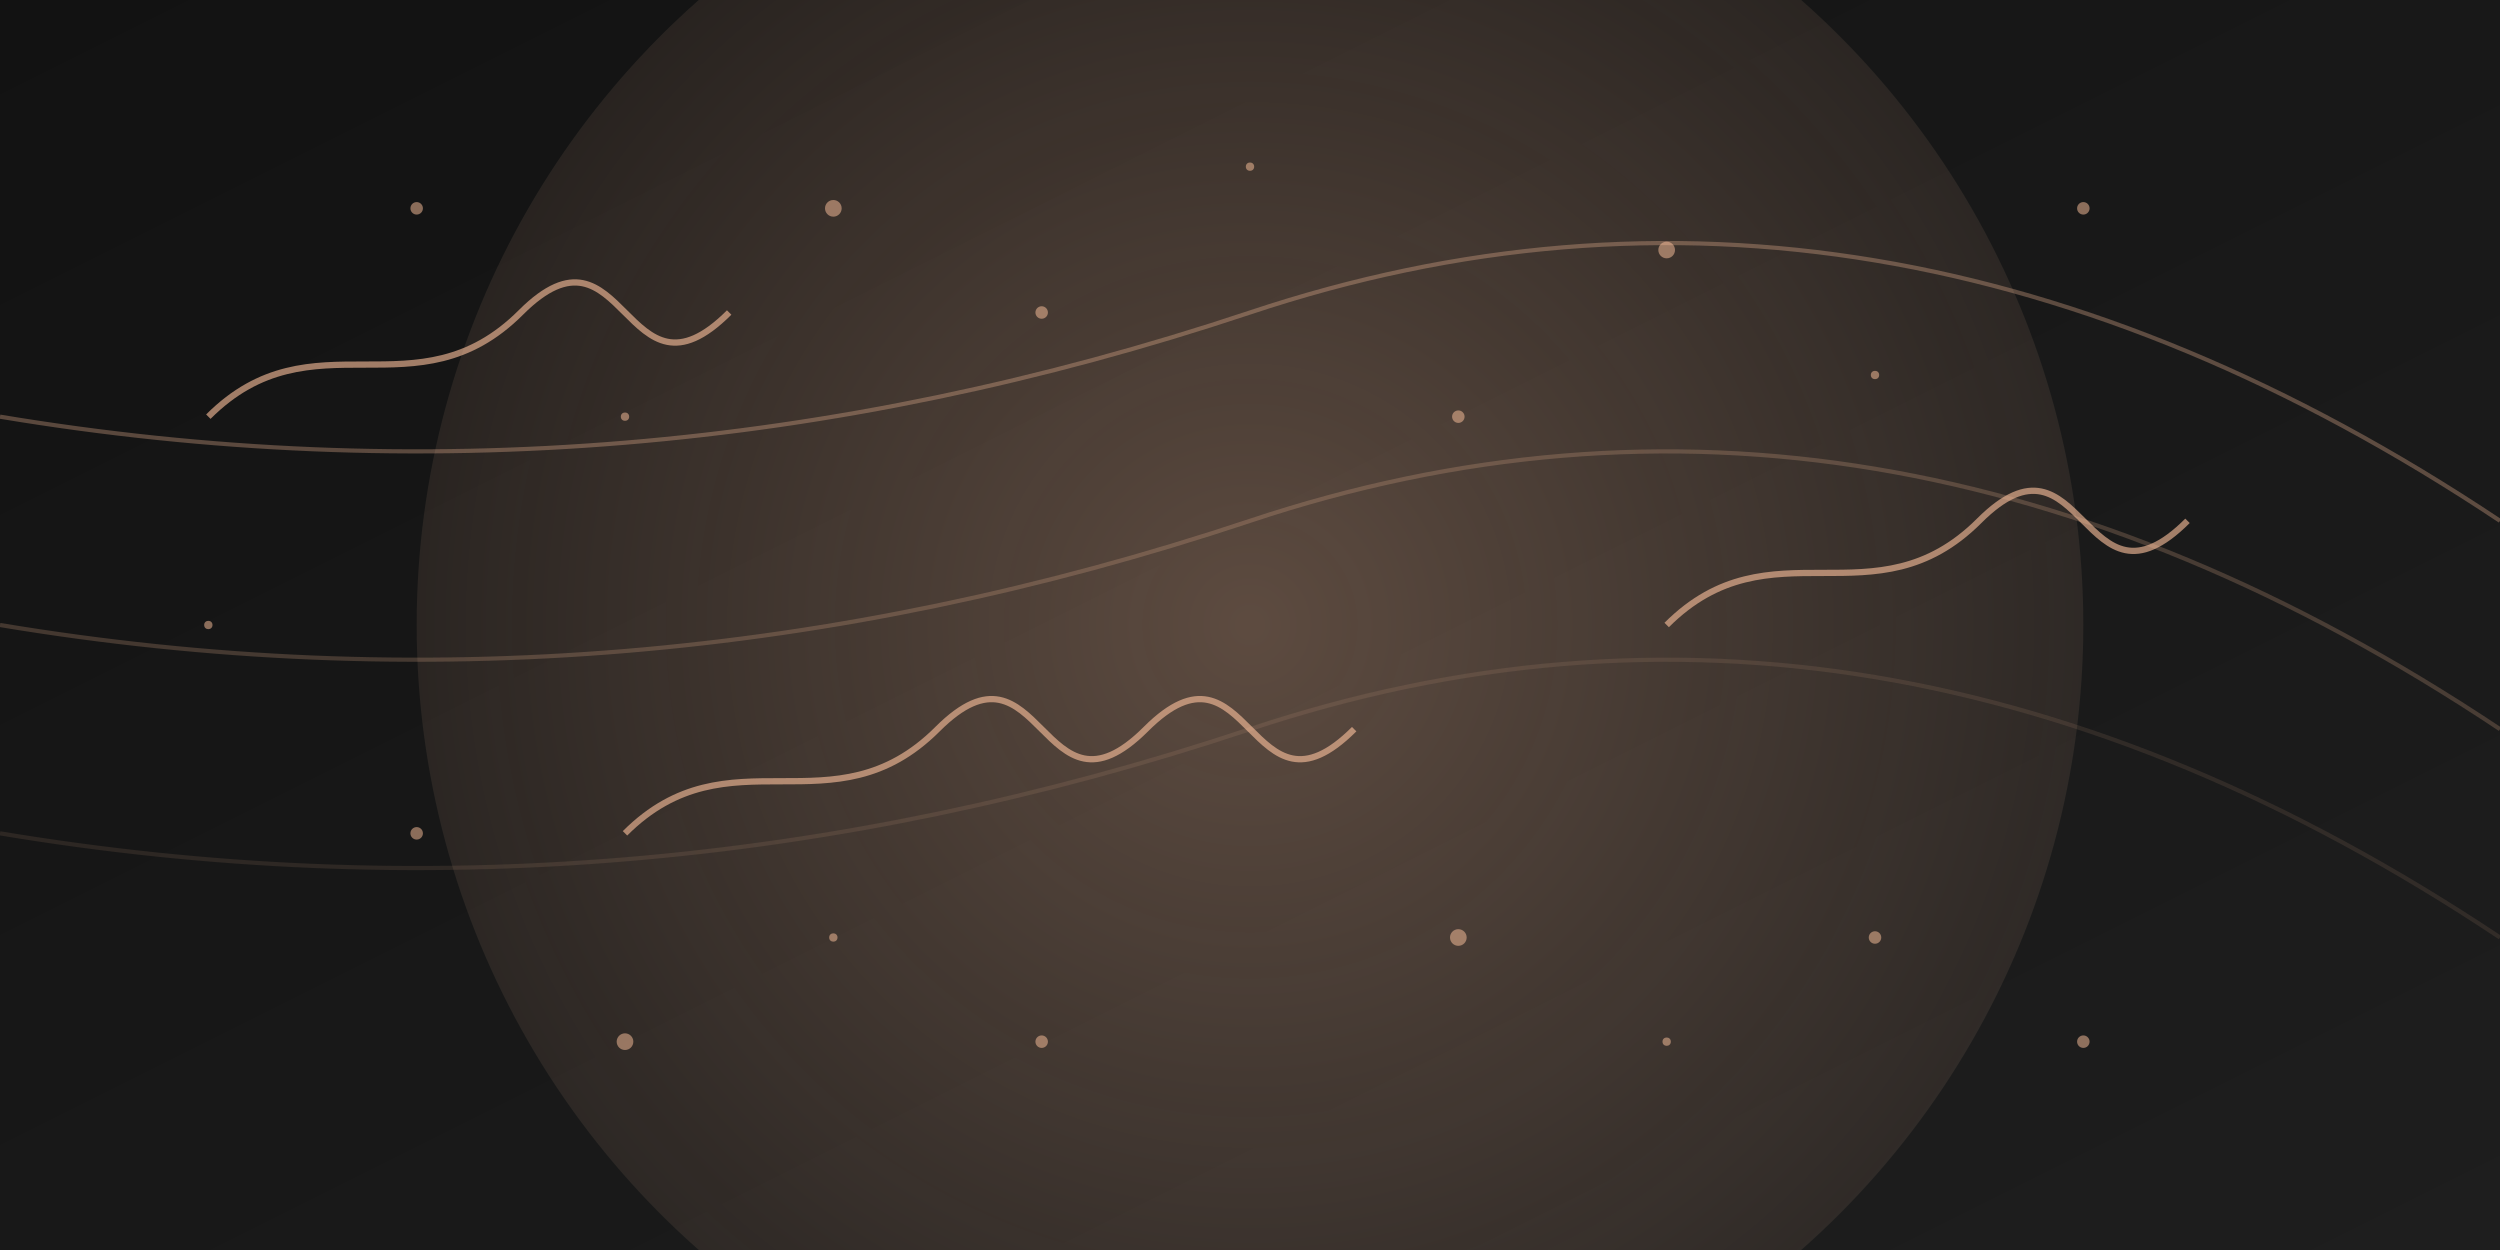 <svg xmlns="http://www.w3.org/2000/svg" width="1200" height="600" viewBox="0 0 1200 600">
  <defs>
    <linearGradient id="grad1" x1="0%" y1="0%" x2="100%" y2="100%">
      <stop offset="0%" style="stop-color:#121212;stop-opacity:1" />
      <stop offset="100%" style="stop-color:#1e1e1e;stop-opacity:1" />
    </linearGradient>
    <radialGradient id="grad2" cx="50%" cy="50%" r="70%" fx="50%" fy="50%">
      <stop offset="0%" style="stop-color:#ffc39e;stop-opacity:0.3" />
      <stop offset="100%" style="stop-color:#ffc39e;stop-opacity:0" />
    </radialGradient>
  </defs>
  
  <!-- Background -->
  <rect width="1200" height="600" fill="url(#grad1)" />
  
  <!-- Abstract Lines -->
  <path d="M0,200 Q300,250 600,150 T1200,250" stroke="#ffc39e" stroke-width="2" fill="none" opacity="0.3" />
  <path d="M0,300 Q300,350 600,250 T1200,350" stroke="#ffc39e" stroke-width="2" fill="none" opacity="0.2" />
  <path d="M0,400 Q300,450 600,350 T1200,450" stroke="#ffc39e" stroke-width="2" fill="none" opacity="0.1" />
  
  <!-- Circular Glow -->
  <circle cx="600" cy="300" r="400" fill="url(#grad2)" />
  
  <!-- Abstract Automotive Shapes -->
  <path d="M300,400 C350,350 400,400 450,350 S500,400 550,350 S600,400 650,350" stroke="#ffc39e" stroke-width="3" fill="none" opacity="0.6" />
  <path d="M800,300 C850,250 900,300 950,250 S1000,300 1050,250" stroke="#ffc39e" stroke-width="3" fill="none" opacity="0.6" />
  <path d="M100,200 C150,150 200,200 250,150 S300,200 350,150" stroke="#ffc39e" stroke-width="3" fill="none" opacity="0.6" />
  
  <!-- Particles -->
  <g opacity="0.5">
    <circle cx="200" cy="100" r="3" fill="#ffc39e" />
    <circle cx="300" cy="200" r="2" fill="#ffc39e" />
    <circle cx="400" cy="100" r="4" fill="#ffc39e" />
    <circle cx="500" cy="150" r="3" fill="#ffc39e" />
    <circle cx="600" cy="80" r="2" fill="#ffc39e" />
    <circle cx="700" cy="200" r="3" fill="#ffc39e" />
    <circle cx="800" cy="120" r="4" fill="#ffc39e" />
    <circle cx="900" cy="180" r="2" fill="#ffc39e" />
    <circle cx="1000" cy="100" r="3" fill="#ffc39e" />
    <circle cx="100" cy="300" r="2" fill="#ffc39e" />
    <circle cx="200" cy="400" r="3" fill="#ffc39e" />
    <circle cx="300" cy="500" r="4" fill="#ffc39e" />
    <circle cx="400" cy="450" r="2" fill="#ffc39e" />
    <circle cx="500" cy="500" r="3" fill="#ffc39e" />
    <circle cx="700" cy="450" r="4" fill="#ffc39e" />
    <circle cx="800" cy="500" r="2" fill="#ffc39e" />
    <circle cx="900" cy="450" r="3" fill="#ffc39e" />
    <circle cx="1000" cy="500" r="3" fill="#ffc39e" />
  </g>
</svg>
